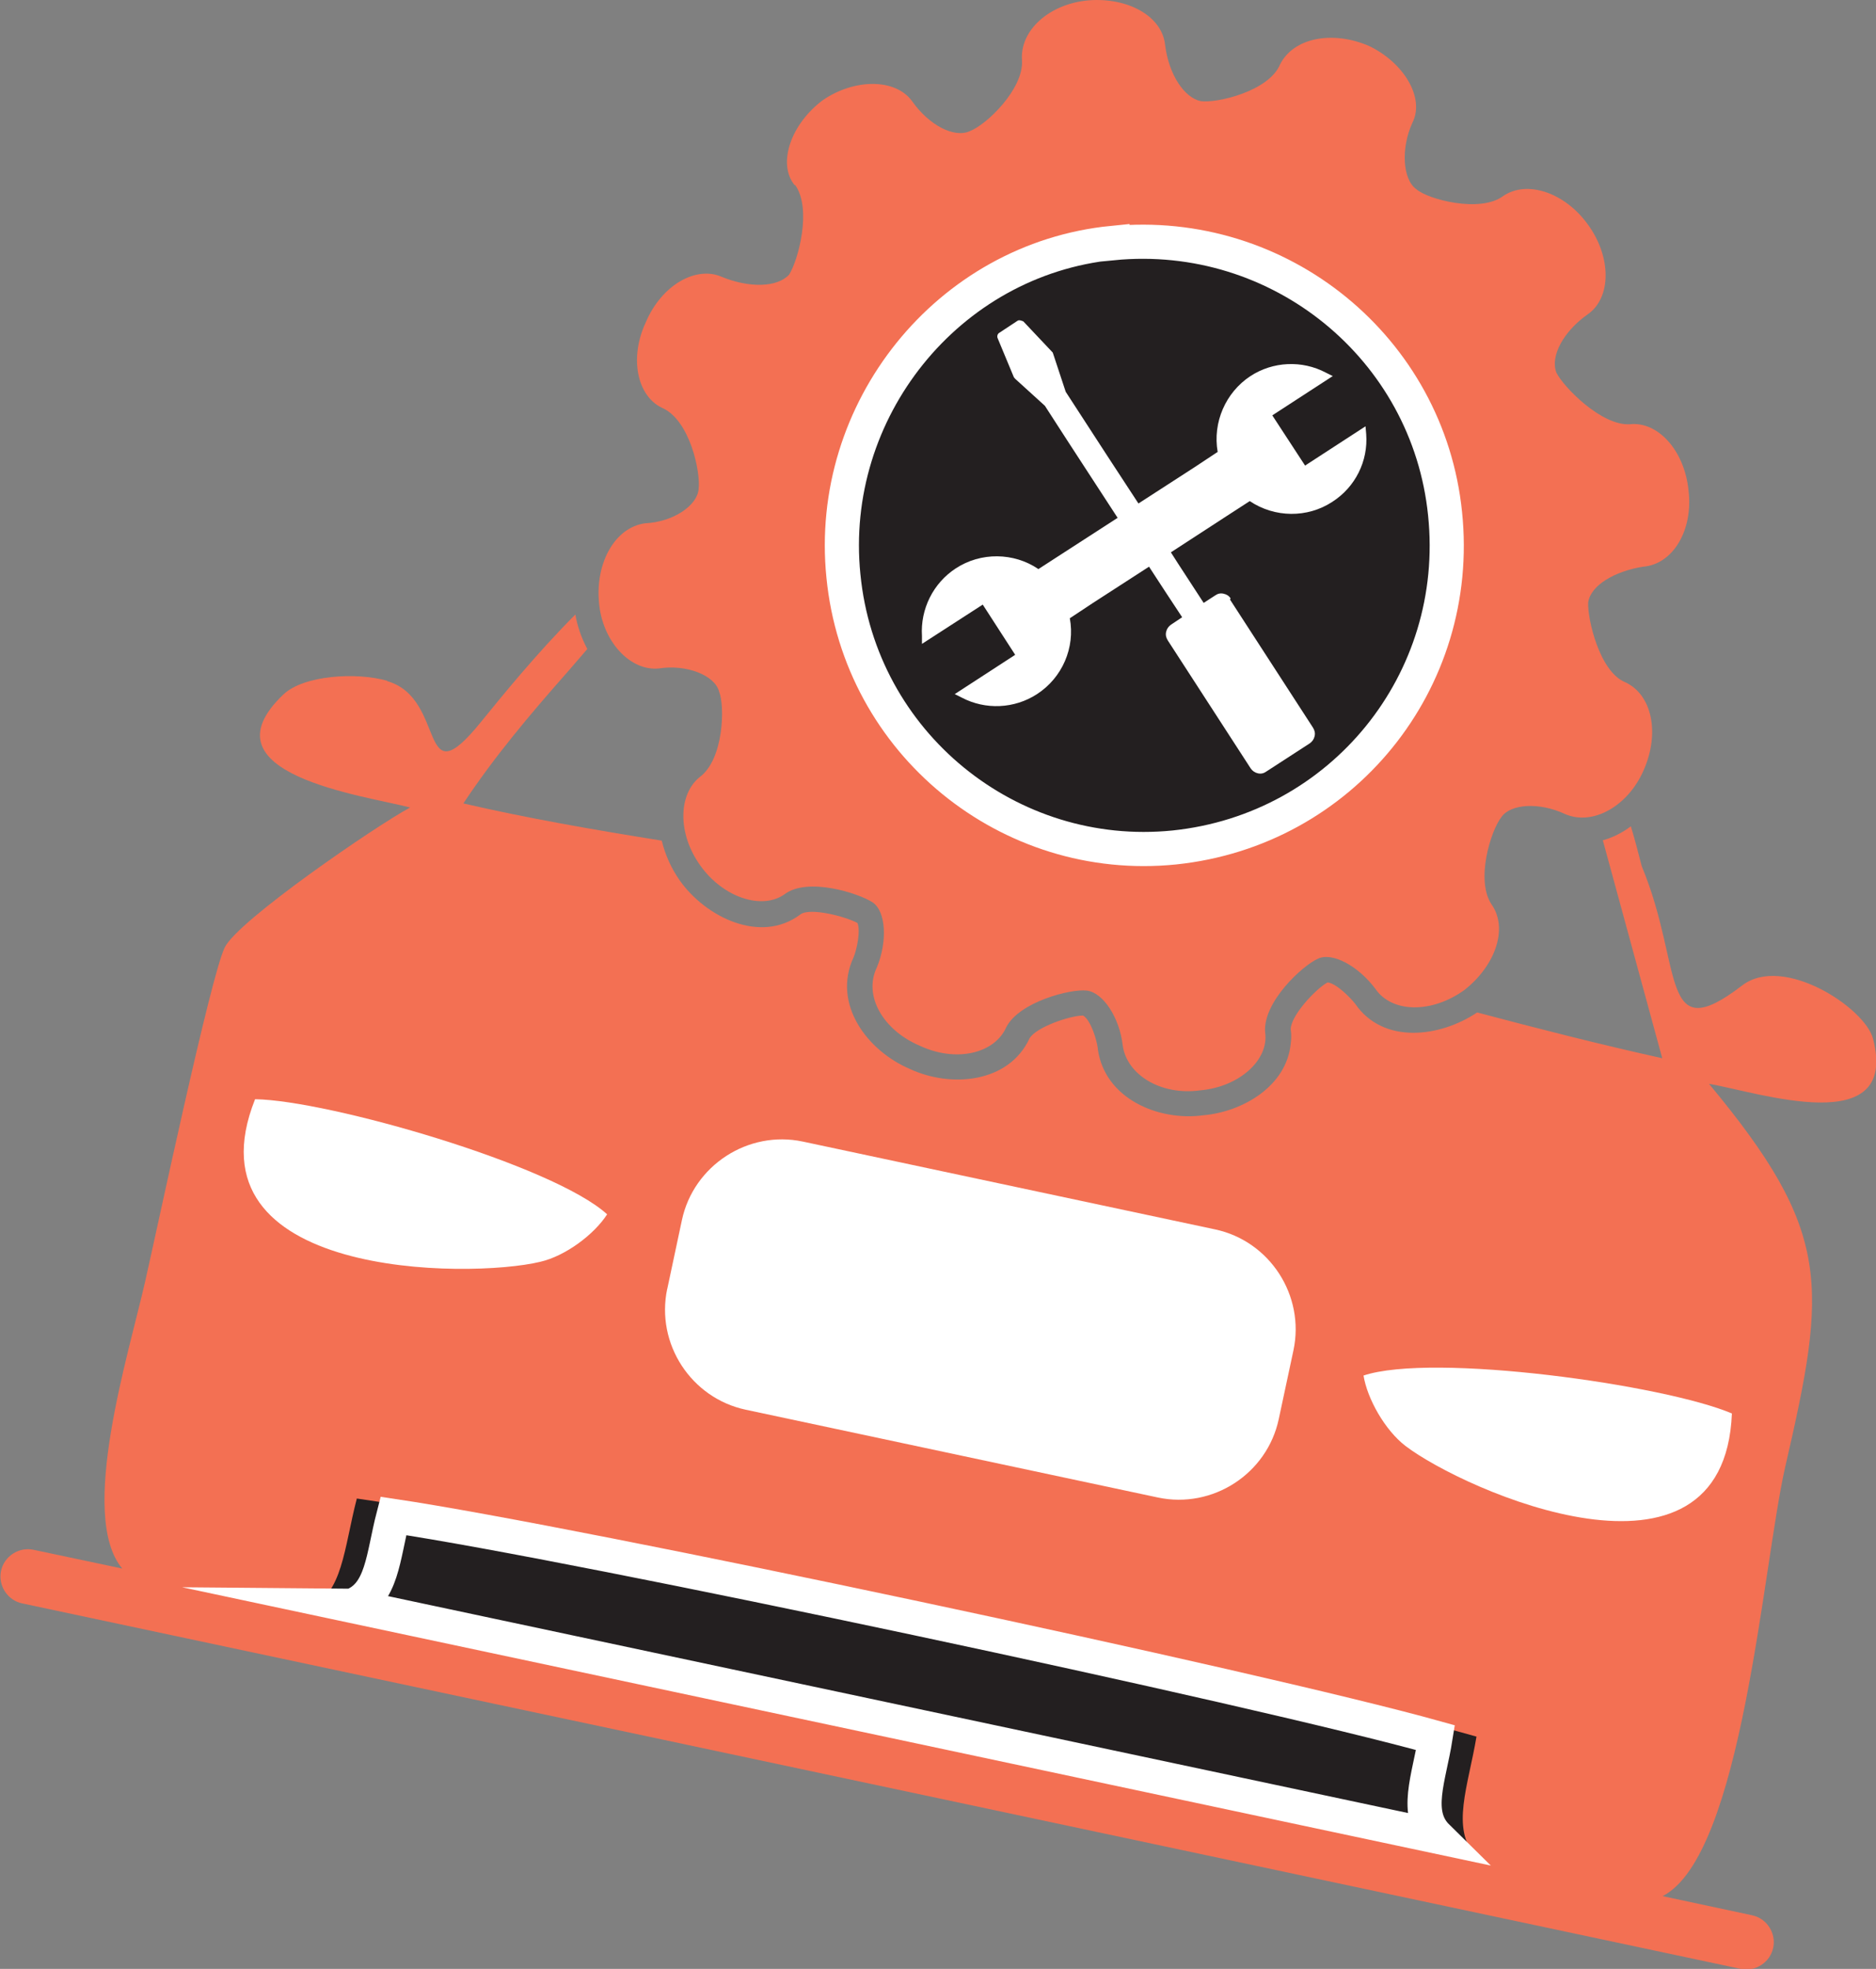 <?xml version="1.0" encoding="UTF-8"?><svg id="Layer_2" xmlns="http://www.w3.org/2000/svg" xmlns:xlink="http://www.w3.org/1999/xlink" viewBox="0 0 54.94 57.64"><rect x="0" y="0" width="54.94" height="57.64" fill="#808080" stroke="none"/><defs><style>.cls-1,.cls-2{fill:none;}.cls-3{clip-path:url(#clippath);}.cls-4{fill:#fff;}.cls-5{fill:#f37053;}.cls-6{fill:#161616;}.cls-7{fill:#231f20;}.cls-8{clip-path:url(#clippath-1);}.cls-2{stroke:#fff;stroke-miterlimit:10;}</style><clipPath id="clippath"><rect class="cls-1" width="54.94" height="57.64"/></clipPath><clipPath id="clippath-1"><rect class="cls-1" width="54.94" height="57.64"/></clipPath></defs><g id="Layer_1-2"><g class="cls-3"><path class="cls-5" d="m11.34,19.93c-.92-.26-2.45-.16-3.04.4-2.46,2.34,2.38,2.96,3.71,3.31-1.02.55-5.06,3.32-5.43,4.1-.42.87-1.97,8.2-2.33,9.78-.48,2.12-1.97,6.85-.67,8.4l-2.6-.55c-.43-.09-.86.19-.95.62-.09.43.19.86.62.95l50.33,10.7c.43.09.86-.19.95-.62.09-.43-.19-.86-.62-.95l-2.62-.56c2.33-1.19,2.93-9.66,3.59-12.56,1.23-5.33,1.38-6.88-2.23-11.22,1.43.24,5.59,1.66,4.8-1.33-.24-.9-2.63-2.47-3.83-1.55-2.44,1.87-1.71-.54-2.94-3.49-.11-.43-.21-.81-.32-1.17-.25.19-.53.33-.82.41l1.74,6.38c-1.81-.4-3.61-.86-5.42-1.34-1.09.73-2.75.94-3.57-.25-.14-.18-.55-.6-.81-.63-.34.18-1.09.98-1.08,1.38.02.13.02.27,0,.41-.12,1.25-1.41,2-2.56,2.1-1.32.18-2.89-.49-3.09-1.94v-.02c-.03-.24-.2-.82-.43-.96-.38,0-1.38.34-1.57.67-.61,1.31-2.3,1.45-3.49.9-1.26-.53-2.3-1.91-1.66-3.28.09-.22.21-.77.11-1-.35-.19-1.39-.46-1.67-.25-1.17.88-2.78.07-3.53-.99-.24-.34-.43-.75-.53-1.17-2-.32-3.96-.66-5.81-1.09.91-1.37,1.93-2.58,3.06-3.86.21-.24.4-.46.57-.66-.17-.32-.29-.66-.35-1.01-1.14,1.14-2.19,2.44-2.76,3.14-1.87,2.31-.98-.68-2.75-1.19"/><path class="cls-7" d="m9.05,47.08c.99-.42,1.02-1.75,1.4-3.21,5.86.83,27.13,5.35,32.79,6.97-.24,1.44-.76,2.7-.02,3.5l-34.17-7.26Z"/><path class="cls-2" d="m10.3,47.01c.9-.33.91-1.43,1.22-2.63,5.44.81,25.25,5.02,30.52,6.49-.19,1.19-.64,2.22.05,2.9l-31.8-6.76Z"/><path class="cls-5" d="m23.29,5.42c.49.7.09,2.19-.18,2.62-.35.38-1.17.39-1.96.07-.75-.34-1.77.22-2.24,1.33-.48,1.03-.26,2.15.48,2.5.82.36,1.13,1.89,1.07,2.37-.03.48-.73.97-1.57,1.01-.88.12-1.45,1.15-1.35,2.3.09,1.15.91,2.03,1.75,1.95.81-.13,1.65.2,1.77.68.17.41.14,1.98-.57,2.5-.63.51-.65,1.66.02,2.59.66.93,1.81,1.32,2.48.83.67-.49,2.14-.03,2.57.25.39.27.43,1.15.12,1.9-.4.82.17,1.84,1.27,2.3,1.03.48,2.17.24,2.52-.55.38-.74,1.89-1.13,2.36-1.07.48.06.96.8,1.05,1.61.12.85,1.11,1.47,2.27,1.31,1.14-.1,2.02-.89,1.9-1.7-.07-.88,1.09-1.95,1.54-2.15.42-.21,1.19.21,1.69.88.48.7,1.64.73,2.61.03.9-.71,1.28-1.79.8-2.49-.49-.71-.03-2.18.28-2.57.27-.39,1.11-.44,1.86-.09.82.36,1.85-.24,2.3-1.27.49-1.1.25-2.23-.54-2.59-.75-.31-1.1-1.85-1.08-2.33.07-.51.79-.92,1.61-1.05.88-.07,1.47-1.08,1.33-2.23-.12-1.19-.91-2.03-1.72-1.94-.83.05-1.94-1.09-2.15-1.51-.19-.49.22-1.22.92-1.71.7-.49.69-1.69,0-2.63-.67-.93-1.78-1.31-2.48-.83-.67.5-2.2.1-2.54-.2-.4-.28-.46-1.19-.12-1.94.38-.74-.26-1.78-1.28-2.26-1.06-.45-2.19-.24-2.59.54-.32.79-1.86,1.15-2.33,1.08-.47-.1-.93-.76-1.04-1.65-.09-.84-1.09-1.39-2.24-1.3-1.15.1-2.02.88-1.95,1.76.05.83-1.03,1.88-1.53,2.07-.46.21-1.2-.18-1.69-.88-.49-.67-1.69-.66-2.61-.03-.94.7-1.34,1.86-.83,2.49"/></g><polygon class="cls-6" points="36.79 21.77 34.9 18.86 35.21 18.66 37.09 21.57 36.79 21.77"/><polygon class="cls-6" points="37.47 21.32 35.59 18.41 35.9 18.21 37.78 21.12 37.47 21.32"/><g class="cls-8"><path class="cls-4" d="m19.54,37.73c-.34,1.61.7,3.2,2.3,3.54l12.07,2.57c1.6.34,3.2-.69,3.54-2.3l.43-2.01c.34-1.6-.69-3.2-2.3-3.54l-12.07-2.57c-1.6-.34-3.2.7-3.54,2.3l-.43,2.02Z"/><path class="cls-4" d="m15.82,36.94c.74-.17,1.58-.8,1.96-1.39-1.57-1.44-8.17-3.34-10.31-3.37-2.09,5.25,6.27,5.26,8.35,4.76"/><path class="cls-4" d="m39.93,40.26c.11.69.63,1.61,1.23,2.07,1.7,1.3,9.33,4.69,9.56-.95-1.97-.84-8.76-1.79-10.79-1.11"/><path class="cls-7" d="m32.55,6.79h0c5.09-.5,9.59,3.2,10.1,8.22.53,5.1-3.13,9.61-8.23,10.14-5.02.51-9.56-3.16-10.05-8.24-.51-5.02,3.16-9.61,8.18-10.11"/><path class="cls-2" d="m32.58,7.12h0c4.91-.48,9.25,3.08,9.74,7.92.51,4.91-3.02,9.26-7.93,9.77-4.84.49-9.21-3.05-9.69-7.95-.49-4.84,3.05-9.27,7.88-9.75Z"/><path class="cls-4" d="m36.04,17.52c-.05-.08-.12-.12-.21-.14-.09-.02-.17,0-.24.05l-.34.22c-.36-.56-.67-1.02-.96-1.48l1.63-1.06.68-.44c.73.49,1.69.5,2.42.02.67-.43,1.05-1.19.99-1.98l-.02-.23-1.77,1.15-.96-1.47,1.77-1.15-.2-.1c-.7-.37-1.55-.33-2.21.1-.73.48-1.11,1.36-.96,2.22l-.68.45h0s0,0,0,0l-1.64,1.06c-.53-.81-1.18-1.8-2.13-3.27,0,0,0,0,0,0l-.37-1.12s-.01-.04-.03-.05l-.84-.89s-.12-.06-.17-.02l-.53.35c-.06.03-.08.11-.05.17l.47,1.13s.02.03.04.05l.87.79h0c.92,1.43,1.58,2.43,2.13,3.28l-1.64,1.06-.68.44c-.72-.49-1.69-.5-2.42-.02-.66.43-1.04,1.19-.99,1.98v.23s1.78-1.15,1.78-1.15l.95,1.47-1.77,1.15.2.1c.7.37,1.55.33,2.21-.1.74-.48,1.12-1.36.96-2.22l.68-.45,1.64-1.06c.31.48.62.95.97,1.48l-.33.22c-.07.05-.12.12-.14.21-.02.09,0,.17.05.25l2.43,3.75c.05.07.12.12.21.14s.17,0,.24-.05l1.28-.83c.07-.05.12-.12.14-.21s0-.17-.05-.25l-2.43-3.75Z"/></g></g></svg>
